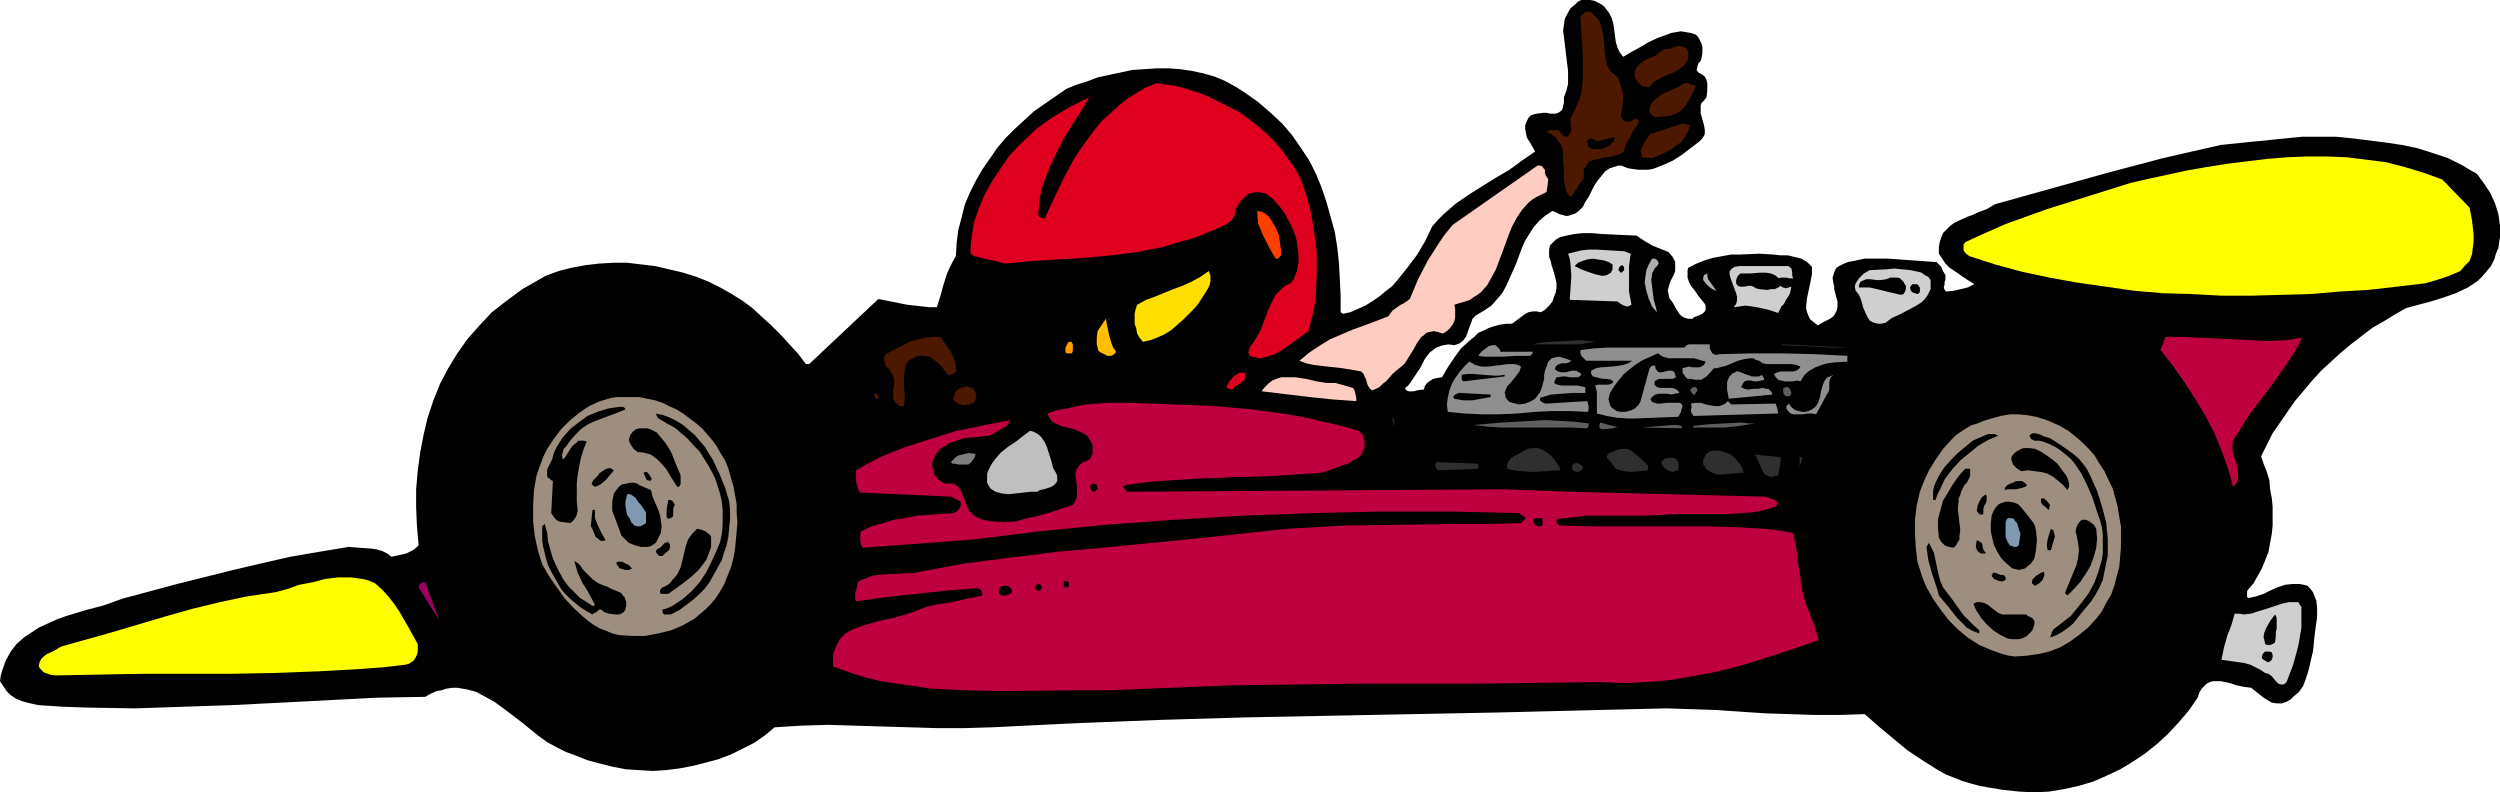 <?xml version="1.0" encoding="UTF-8" standalone="no"?>
<svg
   version="1.0"
   width="129.724mm"
   height="41.117mm"
   id="svg99"
   sodipodi:docname="Race Car Driver.wmf"
   xmlns:inkscape="http://www.inkscape.org/namespaces/inkscape"
   xmlns:sodipodi="http://sodipodi.sourceforge.net/DTD/sodipodi-0.dtd"
   xmlns="http://www.w3.org/2000/svg"
   xmlns:svg="http://www.w3.org/2000/svg">
  <sodipodi:namedview
     id="namedview99"
     pagecolor="#ffffff"
     bordercolor="#000000"
     borderopacity="0.25"
     inkscape:showpageshadow="2"
     inkscape:pageopacity="0.0"
     inkscape:pagecheckerboard="0"
     inkscape:deskcolor="#d1d1d1"
     inkscape:document-units="mm" />
  <defs
     id="defs1">
    <pattern
       id="WMFhbasepattern"
       patternUnits="userSpaceOnUse"
       width="6"
       height="6"
       x="0"
       y="0" />
  </defs>
  <path
     style="fill:#000000;fill-opacity:1;fill-rule:evenodd;stroke:none"
     d="m 485.769,34.085 -1.454,-0.808 -1.293,-0.808 -2.909,-1.454 -2.909,-0.969 -3.07,-0.969 -3.07,-0.646 -3.232,-0.485 -6.464,-0.808 -3.232,-0.323 h -3.394 -3.232 l -3.232,0.323 -6.464,0.646 -6.302,0.646 -11.312,2.585 -10.989,2.908 -10.989,3.069 -10.989,3.069 -1.616,0.969 -1.778,0.646 -0.97,0.485 -0.97,0.323 -1.778,0.808 -0.97,0.485 -0.808,0.646 -0.646,0.646 -0.646,0.646 -0.323,0.808 -0.323,0.969 -0.162,0.969 v 1.292 l 0.646,0.969 0.646,0.969 0.808,0.808 0.97,0.646 2.101,1.454 1.778,1.131 -1.293,0.646 -1.293,0.323 -1.454,0.323 -1.454,0.162 -0.323,-0.323 -0.162,-0.485 0.162,-0.646 v -0.485 l 0.162,-0.323 v -0.485 -0.485 l -0.485,-0.808 -0.162,-0.323 -0.162,-0.485 -0.646,-0.646 -0.323,-0.323 h -0.485 l -2.262,-0.162 -2.262,-0.162 -4.525,-0.323 h -2.262 -2.262 l -2.262,0.485 -0.97,0.162 -1.131,0.485 -0.646,0.323 -0.485,0.323 -0.323,0.485 -0.162,0.485 -0.162,0.485 -0.162,0.485 0.162,1.131 0.162,0.646 v 0.485 l 0.323,1.292 0.323,1.131 v 1.131 l -0.162,0.646 -0.323,0.646 -0.323,0.485 -0.646,0.485 -1.293,0.646 -1.131,0.646 -0.808,-0.646 -0.646,-0.485 -0.323,-0.646 -0.323,-0.808 -0.162,-0.646 v -0.646 l 0.162,-1.454 0.646,-3.069 0.323,-1.615 V 52.339 l -0.485,-0.485 -0.485,-0.485 -1.131,-0.646 -1.293,-0.323 -1.293,-0.323 h -1.454 l -1.454,-0.162 -2.747,-0.162 -3.717,0.162 h -1.778 l -1.778,0.323 -1.778,0.323 -1.616,0.485 -1.616,0.646 -1.616,0.808 -0.162,0.485 v 0.485 0.969 l 0.323,0.969 0.485,0.808 0.646,0.808 0.646,0.969 1.293,1.615 0.162,0.323 v 0.323 0.485 l -0.162,0.323 -0.485,0.485 -1.131,0.485 -0.485,0.162 -0.323,0.323 h -0.808 l -0.646,-0.162 -0.646,-0.323 -0.485,-0.485 -0.808,-1.292 -0.323,-0.646 -0.323,-0.485 -0.485,-0.646 -0.162,-0.808 -0.162,-0.646 0.162,-0.646 0.162,-0.646 0.323,-0.808 0.646,-1.292 0.162,-0.485 v -0.646 -0.485 -0.646 l -0.485,-0.969 -0.808,-0.969 -3.232,-1.292 -1.616,-0.969 -1.454,-0.969 -3.555,-0.162 -3.394,-0.162 -1.778,-0.162 h -1.778 l -1.616,0.162 -1.616,0.323 -1.293,0.323 -0.808,0.485 -0.646,0.646 -0.485,0.485 -0.162,0.808 v 0.646 0.808 l 0.323,0.808 0.162,0.808 0.162,0.485 0.162,0.485 0.485,1.777 0.162,0.808 v 0.808 l -0.162,0.969 -0.323,0.808 -0.323,0.969 -0.646,0.808 -0.808,0.808 -0.808,0.485 -0.808,-0.162 h -0.808 l -0.808,0.162 -0.646,0.323 -1.293,0.969 -1.293,0.969 h -1.131 l -1.131,0.162 -1.293,0.323 -0.97,0.323 -0.97,0.485 -1.131,0.485 -0.808,0.808 -0.808,0.646 -1.778,1.615 -1.293,1.777 -1.293,1.938 -1.131,1.938 -1.131,0.162 -0.646,0.162 -0.485,0.323 -0.485,0.323 -0.323,0.323 -0.323,0.485 -0.162,0.646 h -0.485 l -0.97,0.162 -0.485,0.162 h -0.485 -0.485 l -0.485,-0.162 -0.323,-0.485 0.646,-0.485 0.485,-0.646 0.97,-1.454 0.97,-1.454 0.808,-1.615 0.97,-1.292 0.646,-0.485 0.646,-0.485 0.808,-0.323 0.646,-0.162 0.97,-0.162 1.131,0.162 0.485,-0.162 0.485,-0.162 0.808,-0.646 0.485,-0.646 0.323,-0.808 0.323,-0.969 0.323,-0.808 0.323,-0.969 0.646,-0.646 1.616,-0.969 1.454,-0.969 1.131,-1.292 0.97,-1.131 0.808,-1.454 0.646,-1.454 1.293,-2.908 1.131,-3.069 0.646,-1.454 0.808,-1.292 0.808,-1.292 1.131,-1.292 1.131,-0.969 1.454,-0.969 0.808,0.323 0.646,0.323 0.646,0.162 0.485,0.162 h 0.485 l 0.485,-0.162 0.97,-0.323 0.646,-0.485 0.808,-0.808 0.485,-0.969 0.646,-0.969 1.131,-2.262 0.646,-0.969 0.808,-0.969 0.646,-0.808 0.97,-0.646 1.131,-0.323 0.485,-0.162 h 0.646 l 1.131,0.485 0.97,0.162 1.131,0.162 h 0.97 0.97 l 0.97,-0.162 2.101,-0.808 1.778,-0.808 1.778,-1.131 3.394,-2.585 0.485,-0.485 0.485,-0.646 0.162,-0.485 V 25.524 l -0.162,-0.969 -0.646,-2.262 v -0.969 -0.646 l 0.162,-0.485 0.485,-0.485 0.485,-0.646 0.162,-1.292 v -0.808 -0.646 l -0.162,-0.646 -0.323,-0.646 -0.646,-0.485 -0.646,-0.323 -0.323,-0.485 0.162,-0.646 0.162,-0.646 0.485,-0.485 0.162,-0.646 0.162,-0.808 V 9.854 9.208 l -0.162,-0.646 -0.323,-0.646 -0.323,-0.646 -0.485,-0.485 -0.97,-0.323 -0.97,-0.162 -0.97,-0.162 -0.97,0.162 -0.97,0.162 -0.808,0.323 -1.778,0.646 -1.778,0.808 -1.616,0.969 -1.778,0.969 -1.616,0.969 -0.646,-0.808 -0.485,-0.969 -0.323,-1.131 -0.162,-1.131 -0.162,-1.292 -0.162,-1.131 -0.323,-1.131 -0.485,-0.969 -0.485,-0.646 -0.485,-0.646 -0.646,-0.485 -0.646,-0.323 -0.646,-0.323 L 311.888,0 h -1.778 l -0.646,0.323 -0.485,0.485 -0.97,0.808 -0.646,1.131 -0.485,0.969 -0.162,1.131 -0.162,1.131 0.162,1.292 0.162,1.292 0.323,2.746 0.323,2.585 v 1.292 1.292 l -0.323,1.292 -0.485,1.292 v 0.969 l -0.162,0.808 -0.162,0.646 -0.323,0.323 -0.485,0.323 -0.485,0.162 h -1.131 l -0.646,-0.162 h -0.646 l -1.293,0.162 -0.646,0.162 -0.485,0.162 -0.485,0.485 -0.323,0.646 -0.323,0.808 v 0.808 l 0.162,0.808 0.162,0.808 0.808,1.292 0.808,1.454 -2.586,1.777 -2.424,1.777 -2.747,1.615 -2.586,1.615 -2.586,1.615 -2.586,1.777 -2.424,2.1 -1.131,1.131 -1.131,1.292 -1.293,2.746 -1.616,2.746 -1.939,2.585 -1.939,2.423 -1.131,1.292 -1.293,0.969 -1.131,0.969 -1.454,0.969 -1.293,0.808 -1.454,0.646 -1.454,0.646 -1.454,0.323 -0.485,-0.323 v -3.231 l -0.162,-3.231 -0.162,-3.069 -0.323,-3.069 -0.485,-3.069 -0.808,-2.908 -0.808,-2.908 -0.97,-2.908 -1.131,-2.746 -1.293,-2.585 -1.616,-2.423 -1.778,-2.585 -1.939,-2.262 -2.262,-2.1 -2.424,-2.1 -2.747,-1.938 -1.778,-1.131 -2.101,-1.131 -1.939,-0.808 -2.262,-0.646 -2.262,-0.485 -2.262,-0.323 -2.262,-0.162 h -2.262 l -2.424,0.162 -2.424,0.162 -2.262,0.485 -2.262,0.485 -2.262,0.485 -2.101,0.808 -2.101,0.646 -1.939,0.808 -2.101,1.454 -2.101,1.454 -2.101,1.454 -1.939,1.777 -1.939,1.777 -1.778,1.777 -1.616,1.938 -1.454,2.1 -1.454,2.1 -1.293,2.262 -1.131,2.262 -0.97,2.262 -0.646,2.585 -0.646,2.423 -0.323,2.585 -0.162,2.585 -0.646,1.131 -0.646,1.292 -0.485,1.131 -0.808,2.585 -0.323,1.292 -0.808,2.585 h -1.454 l -1.454,-0.162 -2.909,-0.323 -5.656,-1.131 -13.574,12.762 h -0.646 l -1.454,-1.938 -1.778,-1.938 -1.616,-1.777 -1.939,-1.938 -1.778,-1.615 -1.939,-1.777 -1.939,-1.454 -2.101,-1.292 -2.262,-1.292 -2.262,-1.131 -2.424,-0.969 -2.586,-0.808 -2.747,-0.646 -2.747,-0.646 -2.747,-0.323 -2.747,-0.323 h -2.747 l -2.747,0.162 -2.747,0.323 -2.586,0.485 -2.586,0.646 -2.586,0.969 -2.262,1.292 -2.262,1.292 -3.07,2.262 -2.909,2.262 -2.424,2.585 -2.424,2.746 -1.939,2.746 -1.778,2.908 -1.616,3.069 -1.293,3.231 -1.131,3.392 -0.808,3.392 -0.646,3.392 -0.485,3.554 -0.323,3.715 v 3.554 l 0.162,3.715 0.323,3.715 -0.485,0.485 -0.646,0.485 -1.293,0.646 -1.454,0.323 -1.454,0.323 -0.808,-0.646 -0.97,-0.485 -1.131,-0.323 -1.131,-0.162 -2.262,-0.162 -2.101,-0.162 -5.818,0.969 -5.656,0.969 -5.656,1.292 -5.494,1.292 -10.989,2.746 -10.827,2.908 -1.778,0.646 -1.778,0.646 -3.717,0.969 -3.717,1.131 -1.778,0.646 -1.778,0.808 -1.778,0.808 -1.454,0.969 -1.454,0.969 -1.454,1.292 -1.131,1.454 -0.97,1.777 -0.646,1.777 -0.323,1.131 L 0,133.595 l 0.646,0.969 0.646,0.969 0.808,0.808 0.97,0.646 1.131,0.485 1.131,0.323 2.101,0.485 4.848,0.323 4.686,0.162 9.534,0.162 9.534,-0.323 9.534,-0.323 9.696,-0.485 9.373,-0.485 9.373,-0.485 9.373,-0.162 1.131,-0.646 1.131,-0.485 0.97,-0.162 0.97,-0.323 1.131,-0.162 h 0.97 l 0.97,0.162 0.97,0.162 1.778,0.485 1.778,0.969 1.778,0.969 1.778,1.292 3.394,2.585 3.394,2.746 1.778,1.292 1.778,0.969 1.939,0.969 1.778,0.646 2.424,0.969 2.424,0.646 2.586,0.646 2.586,0.485 2.586,0.162 2.586,0.162 2.586,-0.162 2.586,-0.323 2.586,-0.485 2.586,-0.646 2.424,-0.646 2.586,-0.969 2.262,-1.131 2.262,-1.131 2.101,-1.454 1.939,-1.615 5.171,-0.323 5.333,-0.162 5.171,0.162 10.827,0.323 5.333,0.162 h 5.333 l 5.494,-0.162 16.483,-0.808 16.483,-0.646 16.483,-0.485 16.483,-0.323 33.29,-0.646 32.966,-0.808 5.01,0.162 4.848,0.162 4.686,0.323 2.424,0.162 2.424,0.162 4.848,0.162 4.848,0.162 h 4.848 l 5.01,-0.162 2.747,2.423 2.909,2.423 2.747,2.262 2.909,1.938 3.07,1.938 1.454,0.808 1.616,0.646 1.616,0.646 1.616,0.485 1.778,0.485 1.778,0.323 2.909,0.485 3.07,0.323 3.07,0.162 2.909,-0.162 2.909,-0.485 2.909,-0.646 2.747,-0.808 2.586,-1.131 2.747,-1.292 2.424,-1.454 2.424,-1.615 2.424,-1.938 2.101,-1.938 2.101,-2.262 1.939,-2.262 1.778,-2.585 0.323,-0.969 0.485,-0.808 0.485,-0.485 0.485,-0.485 0.646,-0.323 0.646,-0.162 h 1.454 l 1.616,0.323 1.454,0.485 1.616,0.323 1.293,0.162 0.808,0.646 0.808,0.646 0.808,0.646 0.808,0.485 0.808,0.485 0.97,0.162 h 0.97 l 0.97,-0.323 0.808,-0.485 0.485,-0.485 1.131,-0.969 0.808,-1.131 0.485,-1.292 0.485,-1.454 0.323,-1.292 0.323,-1.454 0.323,-1.292 0.162,-1.615 0.162,-1.615 0.485,-3.554 v -1.777 l -0.162,-1.454 -0.323,-0.808 -0.323,-0.808 -0.485,-0.646 -0.646,-0.646 -0.646,-0.162 -0.808,-0.162 h -1.454 l -1.454,0.162 -1.454,0.485 -1.454,0.646 -1.293,0.646 -1.454,0.485 -1.454,0.323 -0.323,-0.162 v -0.162 -0.485 -0.485 l 0.162,-0.323 1.131,-1.292 0.808,-1.454 0.808,-1.454 0.646,-1.615 0.646,-1.615 0.323,-1.777 0.323,-1.777 0.162,-1.615 v -1.938 -1.777 l -0.162,-1.615 -0.323,-1.777 -0.162,-1.777 -0.485,-1.615 -0.646,-1.615 -0.485,-1.454 1.131,-2.262 1.131,-2.262 1.454,-2.1 1.454,-2.1 1.454,-2.1 1.778,-2.1 1.616,-1.938 1.778,-1.938 1.939,-1.777 1.939,-1.777 1.939,-1.615 2.101,-1.615 2.101,-1.615 2.262,-1.292 2.101,-1.292 2.262,-1.292 2.424,-0.646 2.424,-0.646 2.586,-0.808 2.262,-0.808 2.424,-1.131 0.97,-0.646 0.97,-0.646 0.97,-0.969 0.808,-0.969 0.808,-0.969 0.646,-1.292 0.323,-1.131 0.485,-1.131 0.162,-1.131 0.162,-1.131 V 45.393 44.262 l -0.323,-2.262 -0.646,-2.1 -0.97,-2.1 -1.293,-1.938 z"
     id="path1" />
  <path
     style="fill:#000000;fill-opacity:1;fill-rule:evenodd;stroke:none"
     d="m 170.649,68.978 v 0.969 0.808 l -0.162,1.454 -0.485,1.454 -0.646,1.454 -0.646,1.292 -0.485,1.454 -0.323,1.454 -0.162,0.808 0.162,0.969 0.323,0.808 0.485,0.969 0.808,0.808 0.808,0.646 -0.323,0.323 -0.485,0.162 h -1.293 -1.293 -1.293 l -4.848,-9.208 2.586,-3.554 2.747,-3.715 3.232,-3.392 3.394,-3.392 1.616,0.162 1.616,0.485 1.616,0.323 1.616,0.323 -0.97,0.808 -1.131,0.646 -1.293,0.485 -2.424,1.292 -0.97,0.808 -0.97,0.969 -0.485,0.485 z"
     id="path2" />
  <path
     style="fill:#000000;fill-opacity:1;fill-rule:evenodd;stroke:none"
     d="m 416.604,61.87 h -1.778 v -0.646 l 1.778,0.162 z"
     id="path3" />
  <path
     style="fill:#4c1900;fill-opacity:1;fill-rule:evenodd;stroke:none"
     d="m 317.382,15.346 0.646,1.938 0.323,1.777 -0.162,1.938 -0.323,1.777 0.323,0.485 0.162,0.323 0.323,0.162 0.485,0.162 0.808,-0.162 0.646,-0.485 h 0.323 l 0.162,0.162 0.323,0.323 -0.323,0.808 -0.485,0.646 -0.808,1.454 -0.808,1.454 -0.323,0.808 -0.162,0.808 -0.485,0.323 -0.646,0.323 -1.293,0.323 -1.293,0.162 -1.454,0.323 -1.293,0.323 -0.485,0.323 -0.323,0.485 -0.323,0.485 -0.323,0.485 v 0.808 0.969 l -0.646,0.808 -0.646,0.969 -0.646,0.969 -0.323,0.485 -0.485,0.323 -0.485,-0.808 -0.323,-0.808 -0.162,-0.808 -0.162,-0.808 v -1.777 l -0.162,-1.777 v -1.777 l -0.162,-0.969 -0.323,-0.808 -0.485,-0.646 -0.485,-0.646 -0.808,-0.646 -0.97,-0.485 0.323,-0.162 0.162,-0.162 h 0.646 0.646 0.646 l 0.162,0.323 0.323,0.323 0.323,0.323 0.323,0.323 h 0.323 l 0.323,-0.162 0.323,-0.323 0.162,-0.485 0.162,-0.646 -0.162,-0.646 V 23.262 l 0.323,-0.646 0.485,-0.969 0.485,-1.131 0.485,-1.131 0.323,-1.131 0.323,-2.423 v -2.585 -2.585 l -0.162,-2.585 -0.162,-2.423 -0.162,-2.423 0.485,-0.485 0.646,-0.485 h 0.323 0.162 0.323 l 0.323,0.323 0.646,0.646 0.646,0.646 0.323,0.646 0.323,0.969 0.323,1.615 0.162,1.938 0.162,1.777 0.162,0.969 0.162,0.808 0.323,0.808 0.485,0.646 0.808,0.646 z"
     id="path4" />
  <path
     style="fill:#4c1900;fill-opacity:1;fill-rule:evenodd;stroke:none"
     d="m 331.118,10.177 v 0.808 l -0.162,0.808 -0.323,0.485 -0.323,0.485 -0.97,0.808 -1.131,0.646 -1.293,0.485 -1.293,0.646 -1.131,0.646 -0.97,0.969 -0.485,0.162 -0.485,-0.162 h -0.485 l -0.323,-0.323 -0.646,-0.646 -0.485,-0.808 v -0.646 -0.485 l 0.162,-0.485 0.323,-0.485 0.646,-0.646 0.808,-0.646 1.939,-0.808 0.97,-0.646 0.808,-0.646 1.293,-0.162 1.454,-0.485 h 0.485 l 0.646,0.162 0.646,0.323 0.162,0.323 z"
     id="path5" />
  <path
     style="fill:#df001f;fill-opacity:1;fill-rule:evenodd;stroke:none"
     d="m 254.843,34.57 0.646,1.615 0.646,1.777 0.97,3.715 0.646,3.877 0.485,3.877 V 53.47 l -0.162,3.877 -0.162,1.938 -0.323,1.938 -0.485,1.777 -0.485,1.938 -5.171,3.715 -1.454,0.808 -1.454,0.485 -0.646,0.162 -0.808,0.162 -0.808,-0.162 -0.808,-0.162 -0.323,-0.162 -0.162,-0.162 -0.162,-0.485 0.162,-0.646 0.162,-0.485 0.646,-0.808 0.485,-0.808 0.97,-1.615 0.646,-1.777 0.646,-1.777 0.808,-1.777 0.808,-1.615 0.646,-0.646 0.646,-0.646 0.808,-0.646 0.808,-0.323 0.646,-0.808 0.323,-0.808 0.323,-0.808 0.162,-0.969 0.162,-0.808 v -0.969 l -0.162,-1.777 -0.323,-1.938 -0.646,-1.777 -0.808,-1.615 -0.808,-1.454 -0.808,-1.131 -1.131,-1.292 -0.485,-0.485 -0.646,-0.485 -0.646,-0.485 -0.808,-0.162 -0.808,-0.162 -0.808,0.162 -0.808,0.162 -0.646,0.485 -0.485,0.485 -0.646,0.646 -0.808,1.292 -0.162,0.969 -0.323,0.808 -0.485,0.646 -0.646,0.485 -1.454,0.808 -1.616,0.646 -2.262,0.969 -2.424,0.808 -2.424,0.646 -2.586,0.808 -5.01,0.969 -5.01,0.646 -5.171,0.485 -5.333,0.323 -5.171,0.323 -5.333,0.485 -1.616,-0.485 -1.778,-0.323 -1.778,-0.485 -0.808,-0.162 -0.646,-0.485 v -1.615 l 0.162,-1.454 0.485,-3.069 0.97,-2.746 1.131,-2.746 1.454,-2.585 1.616,-2.423 1.778,-2.585 2.101,-2.262 1.616,-1.454 1.454,-1.454 1.778,-1.292 1.616,-1.131 3.555,-2.1 3.555,-1.777 -1.616,2.746 -1.778,2.746 -1.616,2.585 -1.454,2.908 -1.293,2.746 -1.131,2.908 -0.485,1.454 -0.323,1.615 -0.162,1.615 -0.162,1.615 0.162,0.485 0.323,0.162 0.323,0.162 h 0.485 l 1.778,-3.877 1.939,-4.039 2.101,-3.877 1.293,-1.938 1.293,-1.777 1.293,-1.777 1.454,-1.777 1.616,-1.454 1.616,-1.454 1.778,-1.454 1.778,-1.131 1.939,-1.131 2.101,-0.808 2.101,0.323 2.101,0.323 2.101,0.646 2.101,0.646 1.939,0.808 1.939,0.969 1.939,0.969 1.939,0.969 1.778,1.292 1.616,1.292 1.778,1.454 1.454,1.454 1.454,1.615 1.293,1.777 1.293,1.777 z"
     id="path6" />
  <path
     style="fill:#4c1900;fill-opacity:1;fill-rule:evenodd;stroke:none"
     d="m 332.572,16.962 -0.808,1.777 -0.97,1.615 -0.646,0.808 -0.646,0.646 -0.808,0.485 -0.97,0.323 -0.485,0.162 h -0.646 l -1.293,0.162 h -0.646 l -0.485,-0.162 -0.323,-0.323 -0.323,-0.485 v -0.646 l 0.162,-0.646 0.323,-0.485 0.323,-0.485 0.808,-0.646 0.97,-0.646 2.101,-0.969 1.131,-0.485 0.97,-0.646 h 0.646 l 0.485,0.162 0.646,0.162 z"
     id="path7" />
  <path
     style="fill:#4c1900;fill-opacity:1;fill-rule:evenodd;stroke:none"
     d="m 331.441,24.554 -0.162,0.485 -0.162,0.646 -0.646,1.131 -0.646,0.969 -1.131,0.808 -1.131,0.808 -1.293,0.646 -1.131,0.485 -1.131,0.485 -1.939,-0.162 -0.162,-0.646 -0.162,-0.646 0.162,-0.485 0.323,-0.646 1.293,-2.1 6.464,-2.1 z"
     id="path8" />
  <path
     style="fill:#000000;fill-opacity:1;fill-rule:evenodd;stroke:none"
     d="m 316.736,26.816 -0.162,0.485 -0.162,0.485 -0.323,0.323 -0.323,0.323 -0.808,0.485 -0.808,0.323 h -1.778 l -0.323,-0.162 -0.323,-0.162 -0.323,-0.162 v -0.485 l -0.162,-0.485 0.162,-0.323 0.162,-0.162 0.485,-0.162 0.485,0.162 0.646,0.323 h 0.485 l 0.646,-0.162 z"
     id="path9" />
  <path
     style="fill:#ffff00;fill-opacity:1;fill-rule:evenodd;stroke:none"
     d="m 484.315,40.708 0.485,2.423 0.323,2.908 v 1.292 l -0.162,1.292 -0.162,1.292 -0.485,1.292 -0.97,0.969 -0.808,0.969 -1.131,0.485 -1.131,0.485 -2.424,0.808 -2.262,0.646 -5.494,0.646 -5.656,0.646 -5.656,0.323 -5.656,0.485 -5.818,0.162 -5.818,0.162 h -5.818 l -5.818,-0.323 -5.656,-0.162 -5.656,-0.485 -5.656,-0.808 -5.656,-0.808 -5.333,-0.969 -5.333,-1.131 -5.333,-1.454 -5.01,-1.615 -0.646,-0.485 -0.485,-0.646 v -0.485 -0.323 -0.323 l 0.323,-0.485 3.878,-1.777 4.04,-1.777 4.04,-1.454 4.04,-1.454 8.242,-2.585 8.242,-2.585 3.555,-0.808 3.717,-0.808 3.717,-0.808 3.717,-0.646 4.04,-0.646 3.878,-0.485 4.04,-0.485 3.878,-0.323 3.878,-0.162 h 4.04 l 3.878,0.162 3.878,0.485 3.878,0.485 3.717,0.969 3.717,1.131 3.555,1.292 z"
     id="path10" />
  <path
     style="fill:#ffccc1;fill-opacity:1;fill-rule:evenodd;stroke:none"
     d="m 303.646,35.216 -0.323,2.423 -0.97,0.485 -0.97,0.485 -0.808,0.485 -0.808,0.646 -1.293,1.454 -0.97,1.454 -0.97,1.777 -0.646,1.615 -1.293,3.554 -1.293,3.392 -0.808,1.454 -0.808,1.454 -1.131,1.292 -0.808,0.646 -0.808,0.485 -0.646,0.485 -0.97,0.323 -1.131,0.323 -0.97,0.323 0.162,0.808 v 0.808 0.808 l -0.162,0.808 -0.323,0.646 -0.485,0.646 -0.646,0.646 -0.808,0.485 -0.97,-0.323 -0.808,-0.162 -0.808,0.162 -0.646,0.162 -0.485,0.485 -0.485,0.323 -0.808,1.131 -0.808,1.454 -0.808,1.292 -0.808,1.292 -0.485,0.485 -0.646,0.485 -1.293,1.131 -1.293,1.454 -0.646,0.485 -0.646,0.646 -0.646,0.323 -0.808,0.323 -0.485,-0.485 -0.323,-0.485 -0.162,-0.485 -0.162,-0.646 -0.323,-0.646 -0.162,-0.485 -0.485,-0.485 -0.808,-0.162 -2.909,-0.485 -2.909,-0.323 -2.747,-0.323 -1.454,-0.323 -1.293,-0.485 1.939,-1.615 1.939,-1.292 2.101,-1.292 2.262,-0.969 2.262,-0.969 2.262,-0.808 4.686,-1.777 0.323,-0.485 0.485,-0.646 1.131,-0.808 0.485,-0.323 0.646,-0.323 1.131,-0.808 1.616,-3.877 1.939,-3.715 1.131,-1.777 1.131,-1.777 1.131,-1.615 1.454,-1.777 16.645,-11.631 h 0.485 l 0.485,0.162 0.162,0.323 0.323,0.323 v 0.646 l 0.162,0.485 z"
     id="path11" />
  <path
     style="fill:#ff3f00;fill-opacity:1;fill-rule:evenodd;stroke:none"
     d="m 250.965,50.401 -0.162,0.162 -0.162,0.162 h -0.485 l -1.293,-2.262 -1.131,-2.262 -0.485,-1.131 -0.485,-1.131 -0.162,-1.292 v -1.292 l 0.808,0.162 0.646,0.323 0.646,0.485 0.485,0.646 0.97,1.615 0.646,1.454 0.162,1.131 0.162,1.131 0.162,1.131 v 0.485 z"
     id="path12" />
  <path
     style="fill:#cfcfcf;fill-opacity:1;fill-rule:evenodd;stroke:none"
     d="m 319.806,49.755 -0.323,2.423 v 2.585 2.423 l 0.485,2.585 -0.323,0.162 -0.323,0.162 h -0.323 l -0.485,-0.162 -0.646,-0.323 -0.646,-0.485 -9.373,-0.323 0.162,-2.262 0.162,-2.423 -0.162,-2.262 -0.162,-1.131 -0.323,-0.969 1.293,-0.323 1.293,-0.323 1.454,-0.162 h 1.454 l 2.747,0.162 2.747,0.162 z"
     id="path13" />
  <path
     style="fill:#afafaf;fill-opacity:1;fill-rule:evenodd;stroke:none"
     d="m 325.3,51.693 -0.323,0.485 -0.485,0.485 -0.485,0.969 -0.162,1.292 0.162,1.292 0.323,2.585 0.323,1.131 0.323,1.292 -0.485,-0.485 -0.485,-0.646 -0.646,-1.454 -0.485,-1.615 -0.323,-1.615 0.162,-1.292 0.162,-1.131 0.485,-1.131 0.646,-1.131 h 0.485 l 0.323,0.162 0.323,0.323 z"
     id="path14" />
  <path
     style="fill:#000000;fill-opacity:1;fill-rule:evenodd;stroke:none"
     d="m 316.251,51.855 v 0.485 0.485 l -0.162,0.323 -0.162,0.323 -0.808,0.485 -0.808,0.162 -1.454,-0.323 -1.454,-0.485 -1.293,-0.485 -1.293,-0.646 0.646,-0.646 0.808,-0.323 0.97,-0.323 1.131,-0.162 0.97,0.162 1.131,0.162 0.97,0.323 z"
     id="path15" />
  <path
     style="fill:#000000;fill-opacity:1;fill-rule:evenodd;stroke:none"
     d="m 318.513,52.339 v 0.646 l -0.162,0.162 -0.323,0.323 h -0.162 l -0.162,-0.162 -0.323,-0.323 0.162,-0.485 0.162,-0.323 0.485,-0.162 0.162,0.162 z"
     id="path16" />
  <path
     style="fill:#cfcfcf;fill-opacity:1;fill-rule:evenodd;stroke:none"
     d="m 350.833,52.339 0.323,0.162 0.162,0.162 0.162,0.646 v 0.646 l 0.162,0.646 h -0.646 l -0.646,-0.162 h -0.646 -0.485 l -0.323,0.162 -0.808,-0.646 -0.808,-0.323 -0.97,-0.162 h -0.97 l -2.101,0.162 h -1.939 l -0.485,0.485 -0.162,0.323 -0.162,0.485 v 0.646 l 0.323,0.485 0.485,0.162 h 0.323 0.485 l 0.808,-0.162 h 0.485 l 0.485,0.162 0.485,0.323 0.646,0.162 1.616,0.162 0.646,-0.162 h 0.808 l 0.646,-0.323 0.485,-0.323 0.162,0.162 0.323,0.162 0.485,0.162 0.646,-0.162 0.485,-0.162 -0.162,0.808 -0.162,0.646 -0.808,1.292 -0.323,0.646 -0.485,0.485 -0.323,0.646 -0.323,0.646 -1.939,-0.646 -2.262,-0.485 -0.97,-0.162 -1.293,-0.162 -0.97,0.162 -1.293,0.162 0.485,-0.646 0.162,-0.646 V 58.155 l -0.162,-0.646 -0.485,-1.292 -0.485,-1.292 -0.162,-0.485 -0.162,-0.646 v -0.485 l 0.162,-0.323 0.323,-0.323 0.485,-0.323 0.97,-0.162 h 0.485 0.646 8.565 z"
     id="path17" />
  <path
     style="fill:#cfcfcf;fill-opacity:1;fill-rule:evenodd;stroke:none"
     d="m 378.628,54.924 v 0.808 0.969 l -0.323,0.646 -0.323,0.646 -0.485,0.646 -0.646,0.646 -1.293,0.808 -3.07,1.615 -1.454,0.646 -1.293,0.969 -0.808,0.162 h -0.646 l -0.646,-0.162 -0.485,-0.162 -0.485,-0.323 -0.323,-0.485 -0.485,-0.969 -0.485,-1.131 -0.323,-1.292 -0.485,-1.131 -0.323,-0.485 -0.323,-0.323 -0.162,-0.808 0.162,-0.646 0.323,-0.485 0.323,-0.485 0.97,-0.969 1.131,-0.646 3.232,-0.162 1.616,-0.162 1.616,0.162 1.616,0.162 1.454,0.323 0.646,0.162 0.646,0.485 0.646,0.323 z"
     id="path18" />
  <path
     style="fill:#ffdf00;fill-opacity:1;fill-rule:evenodd;stroke:none"
     d="m 234.32,60.416 -2.262,2.262 -1.293,1.131 -1.131,0.969 -1.293,0.808 -1.454,0.646 -1.293,0.485 -1.454,0.323 -0.646,-0.808 -0.485,-0.808 -0.162,-0.969 -0.323,-0.969 v -0.969 -0.969 l 0.162,-0.808 0.323,-0.969 1.778,-0.969 1.778,-0.646 3.555,-1.454 1.778,-0.646 1.778,-0.808 1.778,-0.969 1.616,-1.131 0.162,0.485 0.162,0.485 v 0.969 l -0.162,0.808 -0.485,0.969 -1.131,1.777 -0.646,0.969 z"
     id="path19" />
  <path
     style="fill:#afafaf;fill-opacity:1;fill-rule:evenodd;stroke:none"
     d="m 336.612,57.024 -0.808,-0.323 -0.646,-0.485 -0.646,-0.646 -0.485,-0.646 v -0.485 l 0.162,-0.485 0.323,-0.162 0.323,-0.162 v 0.485 l 0.162,0.646 0.485,0.646 z"
     id="path20" />
  <path
     style="fill:#000000;fill-opacity:1;fill-rule:evenodd;stroke:none"
     d="m 373.78,56.055 v 0.646 l -0.162,0.485 -0.323,0.485 -0.485,0.162 -2.101,-0.485 -1.939,-0.485 -2.101,-0.485 h -0.97 -1.131 v -0.485 l 0.162,-0.323 0.162,-0.323 0.323,-0.162 0.808,-0.323 h 0.808 l 1.131,0.162 h 0.97 l 0.97,-0.162 0.485,-0.162 0.323,-0.162 h 0.97 0.485 l 0.485,0.162 0.323,0.323 0.323,0.323 0.162,0.323 z"
     id="path21" />
  <path
     style="fill:#000000;fill-opacity:1;fill-rule:evenodd;stroke:none"
     d="m 376.528,56.378 v 0.485 0.323 l -0.162,0.323 -0.323,0.162 -0.485,-0.162 -0.485,-0.162 -0.323,-0.323 -0.162,-0.646 0.162,-0.323 0.323,-0.323 h 0.162 0.323 0.323 l 0.323,0.162 0.162,0.323 z"
     id="path22" />
  <path
     style="fill:#ffbf00;fill-opacity:1;fill-rule:evenodd;stroke:none"
     d="m 218.806,68.817 v 0.323 l -0.323,0.323 -0.162,0.162 -0.485,0.162 h -0.646 l -0.646,-0.323 -0.646,-0.323 -0.485,-0.323 -0.162,-0.646 -0.162,-0.646 v -1.292 l 0.162,-1.292 1.616,-2.423 0.323,1.615 0.162,0.808 0.162,0.808 0.485,1.615 0.323,0.808 z"
     id="path23" />
  <path
     style="fill:#4c1900;fill-opacity:1;fill-rule:evenodd;stroke:none"
     d="m 186.486,68.978 0.808,1.938 0.162,0.969 0.162,0.969 -0.323,0.162 -0.485,0.323 -0.485,0.162 h -0.485 l -0.646,-0.969 -0.808,-0.969 -0.97,-0.808 -1.131,-0.808 -0.97,-0.162 h -1.293 l -0.97,0.485 -0.97,0.485 -0.485,0.969 -0.162,1.131 -0.162,1.131 v 1.292 l 0.162,2.262 v 0.969 l -0.162,1.131 h -0.646 l -0.485,-0.162 -0.323,-0.323 -0.323,-0.323 -0.162,-0.323 -0.162,-0.323 v -0.808 -1.131 l 0.162,-0.485 v -1.454 l -0.323,-0.808 -0.485,-0.808 -0.808,-0.969 -0.162,-0.485 -0.162,-0.485 v -0.646 l 0.323,-0.646 2.424,-1.292 1.293,-0.646 1.293,-0.646 1.293,-0.323 1.454,-0.323 1.454,-0.162 h 1.454 z"
     id="path24" />
  <path
     style="fill:#bf003f;fill-opacity:1;fill-rule:evenodd;stroke:none"
     d="m 451.51,66.232 -1.454,2.746 -1.616,2.423 -3.555,5.008 -3.717,4.846 -1.616,2.585 -1.616,2.585 -0.162,1.131 0.162,1.292 0.323,1.131 0.485,1.292 0.162,1.131 v 1.131 0.485 l -0.162,0.485 -0.323,0.485 -0.485,0.485 -0.97,-3.554 -1.293,-3.554 -1.454,-3.554 -1.778,-3.392 -1.939,-3.231 -2.101,-3.231 -2.262,-3.231 -2.424,-3.069 0.97,-2.585 h 3.394 l 3.394,0.162 3.394,0.162 6.787,0.323 3.394,0.162 3.232,-0.162 z"
     id="path25" />
  <path
     style="fill:#2f2f2f;fill-opacity:1;fill-rule:evenodd;stroke:none"
     d="m 312.857,67.04 -1.293,0.162 -1.454,0.323 h -3.07 -1.616 -4.848 l 1.454,-0.323 1.616,-0.162 3.232,-0.162 3.232,-0.162 1.454,0.162 z"
     id="path26" />
  <path
     style="fill:#ff9f00;fill-opacity:1;fill-rule:evenodd;stroke:none"
     d="m 210.403,69.301 h -1.293 l -0.162,-0.485 v -0.646 l 0.323,-0.646 0.323,-0.485 h 0.485 l 0.162,0.162 0.162,0.323 v 0.485 0.323 0.485 l -0.162,0.323 z"
     id="path27" />
  <path
     style="fill:#8f8f8f;fill-opacity:1;fill-rule:evenodd;stroke:none"
     d="m 335.32,67.524 v 0.323 0.485 l 0.162,0.323 0.162,0.323 0.162,0.323 0.323,0.162 0.485,0.162 0.485,-0.162 6.302,-0.162 h 6.302 l 6.302,0.162 6.302,0.323 v 1.131 l -2.586,0.162 -1.293,0.162 -1.131,0.323 -1.293,0.485 -1.131,0.646 -0.97,0.808 -0.808,1.292 -0.646,-0.162 -0.808,0.162 h -1.616 l -0.646,-0.162 -0.646,-0.162 -0.485,-0.485 -0.162,-0.323 -0.162,-0.323 0.646,-0.323 0.646,-0.162 h 2.424 l 0.646,-0.162 0.485,-0.323 0.162,-0.162 0.162,-0.323 -0.808,-0.323 -0.97,-0.162 h -3.878 -0.97 l -0.808,-0.162 -0.646,-0.485 -0.646,-0.162 -0.485,-0.323 h -0.646 l -1.131,0.162 -1.293,0.323 -2.262,0.969 -1.293,0.323 -0.485,0.162 h -0.646 l -0.97,1.131 -0.485,0.485 -0.485,0.323 -0.485,0.323 h -0.646 -0.646 l -0.808,-0.162 h -0.323 -0.323 l -0.323,-0.323 -0.162,-0.162 -0.162,-0.323 -0.323,-0.323 v -0.969 l 0.646,-0.162 0.646,-0.162 0.646,0.162 h 1.293 l 0.485,-0.162 0.485,-0.323 0.323,-0.646 -1.131,-0.323 -1.131,-0.323 h -3.717 -1.293 l -1.131,-0.323 -0.485,-0.323 -0.485,-0.323 -1.454,0.646 -1.454,0.646 -1.293,0.808 -1.293,0.969 -1.131,0.969 -0.97,1.131 -0.97,1.292 -0.808,1.292 -0.162,0.646 -0.162,0.646 0.162,0.485 0.162,0.646 0.323,0.485 0.485,0.323 0.485,0.323 0.646,0.162 h 0.485 0.646 l 0.646,-0.162 0.485,-0.162 0.646,-0.323 0.323,-0.323 0.485,-0.485 0.323,-0.646 1.778,-6.462 0.485,-0.485 h 0.162 0.485 v 0.485 l 0.323,0.485 0.162,0.162 0.162,0.162 h 0.646 l 1.293,-0.323 h 0.646 l 0.323,0.162 0.162,0.162 0.162,0.485 0.162,0.485 -0.646,0.323 h -0.646 -0.646 -1.293 l -0.485,0.162 -0.485,0.323 v 0.323 0.323 l 0.485,0.485 0.646,0.162 h 2.262 l 0.646,0.162 0.485,0.323 0.162,0.162 0.162,0.323 -0.808,0.162 -0.808,0.162 -0.808,-0.162 h -1.616 l -0.646,0.162 -0.646,0.485 -0.162,0.162 -0.162,0.323 0.323,0.485 0.485,0.162 0.485,0.162 h 0.646 l 1.293,-0.162 h 1.293 0.97 0.323 l 0.323,0.323 0.162,0.323 -0.162,0.485 -0.162,0.646 -0.485,0.969 -4.04,0.162 -4.202,0.162 h -1.939 l -2.101,-0.162 -1.778,-0.323 -1.939,-0.485 v -1.292 -1.454 -1.454 l -0.162,-0.646 -0.162,-0.646 0.485,-0.162 h 2.101 l 0.485,-0.162 0.323,-0.162 0.162,-0.323 -0.485,-0.323 -0.808,-0.162 h -0.646 l -0.808,-0.162 -0.646,-0.162 -0.646,-0.162 -0.323,-0.485 v -0.323 -0.323 l 0.97,-0.485 0.97,-0.162 2.262,-0.162 1.131,-0.162 0.97,-0.162 0.97,-0.323 0.808,-0.485 h -9.05 l -0.485,-0.485 -0.485,-0.485 -0.162,-0.485 V 68.655 l 2.586,-0.323 2.586,-0.162 h 5.01 4.848 5.333 l 0.485,-0.485 0.485,-0.162 h 1.454 0.646 0.646 z"
     id="path28" />
  <path
     style="fill:#2f2f2f;fill-opacity:1;fill-rule:evenodd;stroke:none"
     d="m 362.792,68.17 h -3.232 L 356.166,68.009 352.611,67.847 349.217,67.686 349.702,67.524 Z"
     id="path29" />
  <path
     style="fill:#8f8f8f;fill-opacity:1;fill-rule:evenodd;stroke:none"
     d="m 294.273,68.978 h 6.302 v 0.323 l -0.323,0.323 -0.162,0.162 h -0.323 -1.293 -1.131 l -2.586,0.162 h -2.424 -1.293 l -1.131,-0.162 0.323,-0.485 0.485,-0.485 0.646,-0.485 0.646,-0.485 0.808,-0.162 h 0.485 l 0.323,0.323 0.162,0.162 0.323,0.323 z"
     id="path30" />
  <path
     style="fill:#8f8f8f;fill-opacity:1;fill-rule:evenodd;stroke:none"
     d="m 308.171,70.755 -0.485,0.323 -0.485,0.162 h -0.97 l -0.323,0.162 -0.485,0.162 -0.323,0.323 -0.162,0.485 0.323,0.323 0.323,0.162 0.646,0.162 h 0.808 l 0.646,-0.162 0.646,-0.162 h 0.808 l 0.485,0.323 0.323,0.162 0.162,0.323 -0.323,0.323 -0.323,0.162 h -0.808 -0.808 l -0.808,-0.162 h -0.646 l -0.808,0.162 h -0.323 l -0.162,0.323 -0.162,0.323 -0.162,0.485 0.646,0.323 0.808,0.162 h 1.616 1.454 l 0.808,0.162 0.808,0.162 v 1.131 h -2.424 l -2.262,0.162 -2.101,0.162 -2.101,0.646 v 0.323 0.162 l 0.323,0.323 0.323,0.162 0.485,0.162 7.918,-0.485 0.323,0.162 v 0.323 l 0.162,0.485 v 0.646 l -0.162,0.485 -3.555,-0.162 h -3.394 l -3.555,0.162 -3.394,0.323 -3.555,0.162 h -3.232 l -3.555,-0.162 -3.232,-0.323 -0.162,-1.454 0.162,-1.292 0.323,-1.454 0.485,-1.292 0.646,-1.131 0.808,-1.131 0.97,-1.131 0.97,-0.969 0.646,0.323 0.485,0.323 1.293,0.323 h 1.293 l 2.586,-0.323 1.293,-0.162 h 1.293 l 0.646,0.162 0.646,0.323 -0.162,0.485 -0.162,0.485 -0.485,0.646 -0.646,0.808 -0.646,0.808 -0.646,0.646 -0.323,0.808 -0.162,0.485 0.162,0.323 v 0.485 l 0.323,0.485 0.485,0.485 0.646,0.162 0.646,0.162 0.485,0.162 1.293,-0.162 1.131,-0.485 0.808,-0.485 0.485,-0.646 0.485,-0.646 0.323,-0.808 0.485,-1.777 v -0.808 l 0.162,-0.808 0.323,-0.808 0.162,-0.646 0.323,-0.485 0.485,-0.485 0.646,-0.162 0.808,-0.162 1.131,0.323 0.485,0.162 z"
     id="path31" />
  <path
     style="fill:#8f8f8f;fill-opacity:1;fill-rule:evenodd;stroke:none"
     d="m 345.985,74.471 -0.646,0.162 -0.646,0.162 h -0.646 l -0.646,-0.162 h -0.808 l -0.485,0.162 -0.323,0.485 -0.162,0.323 -0.162,0.323 0.323,0.162 0.323,0.162 0.808,0.162 0.97,-0.162 h 0.97 l 0.808,-0.162 0.808,0.162 h 0.323 l 0.323,0.323 0.323,0.323 0.162,0.485 -8.565,0.808 -0.323,-1.777 v -0.969 -0.485 l 0.162,-0.485 0.323,-0.646 0.323,-0.323 0.323,-0.323 0.485,-0.162 0.162,-0.162 h 0.485 l 0.808,0.323 1.778,0.646 h 0.97 0.485 l 0.485,-0.323 0.323,0.485 0.162,0.323 z"
     id="path32" />
  <path
     style="fill:#df001f;fill-opacity:1;fill-rule:evenodd;stroke:none"
     d="m 244.177,73.178 0.162,0.485 -0.162,0.485 -0.162,0.323 -0.485,0.485 -0.97,0.646 -0.485,0.323 -0.485,0.485 -0.646,-0.162 -0.162,-0.162 -0.323,-0.162 0.646,-1.131 0.808,-0.969 0.485,-0.323 0.485,-0.323 0.646,-0.162 z"
     id="path33" />
  <path
     style="fill:#000000;fill-opacity:1;fill-rule:evenodd;stroke:none"
     d="m 295.081,73.824 -8.08,0.969 -0.323,-0.323 v -0.323 -0.323 -0.323 l 1.131,-0.162 h 0.97 l 2.101,0.162 2.101,0.162 h 0.97 l 1.131,-0.162 z"
     id="path34" />
  <path
     style="fill:#8f8f8f;fill-opacity:1;fill-rule:evenodd;stroke:none"
     d="m 359.56,73.501 -0.485,0.485 -0.162,0.323 -0.162,0.485 v 1.615 l -0.162,0.485 -0.323,0.485 -2.101,3.877 -0.808,-0.162 h -0.808 l -0.97,0.162 h -0.97 -0.808 l -0.646,-0.162 -0.323,-0.323 -0.162,-0.162 -0.323,-0.485 v -0.485 l 0.485,-0.485 0.323,0.485 0.485,0.485 0.485,0.323 0.646,0.162 0.646,0.162 h 0.646 l 0.646,-0.162 0.646,-0.323 0.485,-0.323 0.323,-0.323 0.485,-0.808 0.323,-1.131 0.162,-0.969 0.323,-1.131 0.323,-0.808 0.323,-0.485 0.323,-0.323 0.485,-0.162 z"
     id="path35" />
  <path
     style="fill:#ffccc1;fill-opacity:1;fill-rule:evenodd;stroke:none"
     d="m 265.347,76.086 0.323,0.485 0.162,0.808 0.162,0.646 v 0.646 l -4.525,-0.323 -4.686,-0.485 -9.373,-1.131 0.646,-0.808 0.646,-0.646 0.808,-0.646 0.808,-0.323 0.97,-0.323 h 0.808 0.97 0.97 l 2.101,0.323 2.101,0.485 1.939,0.323 h 0.808 0.97 z"
     id="path36" />
  <path
     style="fill:#4c1900;fill-opacity:1;fill-rule:evenodd;stroke:none"
     d="m 191.334,77.378 0.162,0.323 v 0.323 l -0.323,0.646 -0.485,0.485 -0.646,0.162 -0.97,0.162 -0.808,-0.162 -0.646,-0.323 -0.646,-0.646 v -0.323 l 0.162,-0.485 0.323,-0.808 0.646,-0.485 0.323,-0.162 0.485,-0.162 0.808,-0.162 0.808,0.323 0.323,0.162 0.162,0.323 0.323,0.323 z"
     id="path37" />
  <path
     style="fill:#5f5f5f;fill-opacity:1;fill-rule:evenodd;stroke:none"
     d="m 332.896,76.409 v 0.162 l -0.162,0.323 -0.162,0.162 -0.162,0.323 h -0.323 v 0 l -0.323,-0.323 -0.162,-0.323 -0.162,-0.162 0.162,-0.323 0.485,-0.323 h 0.485 l 0.162,0.162 z"
     id="path38" />
  <path
     style="fill:#5f5f5f;fill-opacity:1;fill-rule:evenodd;stroke:none"
     d="m 351.156,77.54 -0.323,0.162 h -0.162 -0.485 l -0.323,-0.323 -0.162,-0.646 v -0.485 l 0.162,-0.162 0.323,-0.162 h 0.485 l 0.323,0.323 0.162,0.323 0.162,0.485 z"
     id="path39" />
  <path
     style="fill:#4c1900;fill-opacity:1;fill-rule:evenodd;stroke:none"
     d="m 172.265,78.186 -0.162,0.162 -0.323,-0.162 -0.162,-0.323 -0.162,-0.485 0.323,-0.323 0.162,0.162 0.323,0.323 v 0.323 z"
     id="path40" />
  <path
     style="fill:#000000;fill-opacity:1;fill-rule:evenodd;stroke:none"
     d="m 292.334,77.863 -1.778,0.323 -1.778,0.323 h -1.778 l -0.97,-0.162 -0.808,-0.162 -0.162,-0.162 v -0.323 l 0.323,-0.323 0.323,-0.162 0.485,-0.162 6.141,0.323 z"
     id="path41" />
  <path
     style="fill:#9e8e7f;fill-opacity:1;fill-rule:evenodd;stroke:none"
     d="m 142.208,90.302 0.646,1.615 0.485,1.777 0.485,1.615 0.323,1.777 0.323,1.777 v 1.777 l 0.162,1.777 -0.162,1.777 -0.162,1.777 -0.162,1.777 -0.323,1.777 -0.485,1.777 -0.646,1.615 -0.646,1.615 -0.808,1.454 -0.97,1.454 -0.97,1.131 -0.97,0.969 -0.97,0.808 -1.131,0.969 -1.131,0.646 -1.131,0.646 -1.131,0.485 -1.131,0.485 -2.586,0.646 -2.586,0.485 h -2.586 l -2.586,-0.162 -1.293,-0.323 -1.131,-0.485 -1.293,-0.485 -1.131,-0.646 -1.131,-0.808 -0.97,-0.808 -1.939,-1.777 -1.778,-1.938 -1.616,-2.262 -1.454,-2.1 -1.293,-2.262 -0.808,-2.585 -0.646,-2.908 -0.323,-2.908 v -3.069 l 0.162,-3.069 0.485,-2.746 0.485,-1.454 0.485,-1.292 0.485,-1.292 0.646,-1.292 1.293,-1.938 1.454,-1.938 1.616,-1.615 1.939,-1.615 1.939,-1.292 2.101,-0.969 1.131,-0.323 1.131,-0.323 1.131,-0.162 h 1.131 1.616 1.616 l 1.454,0.323 1.616,0.323 1.454,0.485 1.293,0.646 1.454,0.646 1.293,0.808 1.293,0.969 1.293,0.969 1.131,0.969 2.101,2.423 0.808,1.131 0.808,1.454 z"
     id="path42" />
  <path
     style="fill:#8f8f8f;fill-opacity:1;fill-rule:evenodd;stroke:none"
     d="m 348.248,79.155 0.323,0.969 0.162,0.969 -16.645,0.485 -0.162,-0.323 -0.162,-0.162 -0.162,-0.646 0.162,-0.646 -0.162,-0.646 0.97,-0.162 h 0.97 l 0.97,0.323 0.808,0.162 0.97,0.162 h 0.97 l 0.808,-0.323 0.485,-0.323 0.323,-0.323 0.646,0.646 z"
     id="path43" />
  <path
     style="fill:#bf003f;fill-opacity:1;fill-rule:evenodd;stroke:none"
     d="m 266.478,84.486 0.323,0.323 0.485,0.485 0.162,0.646 0.162,0.646 v 0.646 0.646 l -0.323,0.485 -0.162,0.646 -0.808,0.808 -0.97,0.485 -0.97,0.646 -1.131,0.323 -2.101,0.808 -2.101,0.646 -4.848,0.323 -4.848,0.323 -4.848,0.162 h -2.424 l -2.424,0.162 -4.848,0.162 -4.686,0.323 -4.848,0.323 -4.686,0.646 -0.323,0.323 0.808,0.969 74.013,-0.485 12.928,0.485 12.766,0.323 25.533,0.646 0.485,0.162 0.323,0.162 0.97,0.323 0.323,0.162 0.162,0.323 v 0.323 l -0.323,0.485 -2.101,0.646 -2.424,0.485 -2.424,0.162 -2.262,0.162 h -9.858 l -3.07,0.162 -2.909,0.162 h -5.979 -5.979 l -2.909,0.323 -2.909,0.323 -0.162,0.162 v 0.646 l 0.646,0.485 5.656,0.162 h 5.818 5.818 11.474 l 5.818,0.162 5.656,0.323 2.747,0.323 2.747,0.485 0.323,1.292 0.323,1.454 0.323,3.069 0.485,2.908 0.162,1.615 0.323,1.454 0.646,2.262 1.778,4.523 0.646,2.423 -5.01,1.777 -5.01,1.615 -5.171,1.615 -5.171,1.292 -5.333,0.969 -2.747,0.485 -2.747,0.323 -2.747,0.162 -2.747,0.162 h -2.909 l -2.909,-0.162 -12.12,0.162 -12.12,0.162 H 265.67 l -12.12,0.162 -12.12,0.162 -12.12,0.485 -11.958,0.485 h -6.787 l -13.898,0.162 -6.949,-0.162 -3.555,-0.162 -3.394,-0.162 -3.394,-0.485 -3.394,-0.485 -3.232,-0.485 -3.232,-0.808 -3.07,-0.969 -3.07,-1.131 v -0.808 -0.969 -0.646 l 0.323,-0.808 0.485,-1.131 0.646,-1.131 0.97,-0.969 1.131,-0.646 1.131,-0.485 1.454,-0.485 2.747,-0.808 1.454,-0.323 1.616,-0.323 2.747,-0.808 1.454,-0.485 1.131,-0.485 1.454,-0.485 1.454,-0.323 3.07,-0.485 2.909,-0.646 1.616,-0.323 1.454,-0.323 v -0.485 l -0.162,-0.485 -0.323,-0.323 -0.485,-0.162 -5.979,0.485 -5.979,0.646 -5.979,0.646 -5.818,0.808 -0.162,-0.485 v -0.485 -0.808 l 0.323,-0.969 0.162,-0.969 0.646,-0.485 0.646,-0.162 1.454,-0.646 1.454,-0.162 1.616,-0.162 h 1.616 l 1.616,-0.162 h 1.616 l 1.616,-0.323 4.363,-0.808 4.363,-0.808 8.888,-1.131 9.05,-1.131 9.05,-0.808 18.099,-1.777 9.05,-0.969 9.05,-0.969 5.656,-0.323 5.656,-0.323 11.635,-0.162 11.635,-0.162 h 5.656 l 5.656,-0.162 0.97,-0.969 -1.293,-0.969 -13.574,-0.323 h -13.574 l -13.413,0.323 -13.574,0.485 -13.413,0.808 -13.251,0.969 -13.251,1.292 -13.09,1.615 -21.654,1.615 -0.162,-0.323 -0.162,-0.323 -0.162,-0.969 v -0.808 l 0.162,-0.808 2.101,-0.969 2.262,-0.646 2.101,-0.646 2.262,-0.323 2.262,-0.485 2.424,-0.162 4.686,-0.323 0.646,-0.323 0.485,-0.485 0.323,-0.646 v -0.485 -0.323 l -1.939,-0.969 -17.776,-0.808 -0.323,-0.485 -0.162,-0.485 -0.323,-1.131 v -1.131 -1.131 l 2.262,-1.292 2.424,-1.292 2.424,-0.969 2.424,-0.969 10.181,-3.231 10.504,-2.1 -0.323,0.646 -0.323,0.485 -1.131,0.646 -1.131,0.646 -1.131,0.646 -1.616,0.162 -1.616,0.162 -1.778,0.162 -1.454,0.485 -1.454,0.485 -0.646,0.485 -0.646,0.323 -0.646,0.485 -0.485,0.646 -0.485,0.808 -0.323,0.646 -0.162,0.808 0.162,0.646 0.162,0.646 0.162,0.646 0.485,0.646 0.485,0.485 0.485,0.323 0.646,0.323 h 0.808 0.646 l 0.646,0.323 0.485,0.323 0.323,0.485 0.323,0.485 0.485,1.292 0.485,1.292 0.485,1.131 0.485,0.485 0.485,0.485 0.646,0.323 0.646,0.323 1.131,0.323 1.293,0.162 2.262,0.162 2.262,-0.162 2.262,-0.646 2.262,-0.485 2.262,-0.646 4.363,-1.454 0.323,-0.485 0.323,-0.646 0.162,-0.485 v -0.646 -1.292 l -0.162,-1.292 -0.162,-1.292 0.162,-0.485 0.162,-0.485 0.323,-0.485 0.485,-0.485 0.485,-0.323 0.808,-0.323 0.485,-0.323 0.485,-0.969 V 88.363 87.879 87.394 l -0.162,-0.485 -0.323,-0.485 -0.323,-0.646 -0.485,-0.485 -0.646,-0.323 -0.485,-0.323 -1.293,-0.485 -1.293,-0.323 -1.293,-0.323 -0.97,-0.485 -0.646,-0.323 -0.323,-0.485 -0.323,-0.485 -0.323,-0.646 1.939,-0.646 1.939,-0.323 1.939,-0.485 1.939,-0.323 4.202,-0.323 h 4.202 l 4.202,0.162 4.363,0.162 4.04,0.162 4.04,0.162 3.717,0.323 3.555,0.323 3.555,0.485 3.555,0.485 3.555,0.646 3.394,0.808 3.555,0.808 z"
     id="path44" />
  <path
     style="fill:#000000;fill-opacity:1;fill-rule:evenodd;stroke:none"
     d="m 122.654,80.286 -1.131,0.485 -1.293,0.485 -2.586,0.969 -1.293,0.485 -1.293,0.646 -1.131,0.808 -1.131,1.131 -0.97,1.131 -0.808,1.131 -0.485,0.485 -0.162,0.646 -0.162,0.646 0.162,0.808 0.485,-0.485 0.485,-0.808 0.97,-1.454 0.646,-0.485 0.485,-0.485 h 0.323 0.485 0.323 l 0.485,0.162 -0.646,1.615 -0.485,1.615 -0.323,1.615 -0.323,1.777 -0.162,1.615 v 1.777 1.777 l 0.162,1.777 -0.162,0.808 -0.323,0.646 -0.485,0.646 -0.485,0.323 -1.293,-0.162 -0.97,-0.162 -0.485,-0.323 -0.323,-0.323 -0.323,-0.485 -0.323,-0.485 0.323,-6.3 -0.323,-0.162 -0.323,-0.323 -0.323,-0.162 -0.162,-0.323 v -0.485 -0.808 l 0.323,-0.646 0.646,-1.292 0.162,-0.646 0.323,-0.969 0.485,-0.969 1.131,-1.777 1.454,-1.615 1.616,-1.292 1.778,-1.292 1.939,-0.808 2.101,-0.646 2.101,-0.323 h 0.808 l 0.323,0.162 z"
     id="path45" />
  <path
     style="fill:#000000;fill-opacity:1;fill-rule:evenodd;stroke:none"
     d="m 143.016,98.379 0.162,1.615 v 1.777 l -0.162,1.615 -0.162,1.777 -0.323,1.615 -0.485,1.454 -0.485,1.615 -0.808,1.454 -0.808,1.454 -0.808,1.454 -0.97,1.292 -1.131,1.131 -1.293,1.131 -1.293,0.969 -1.293,0.969 -1.616,0.808 h -0.323 -0.485 -0.485 l -0.162,-0.162 -0.162,-0.323 v -0.485 l 1.131,-0.323 0.97,-0.485 0.97,-0.646 0.97,-0.646 1.616,-1.454 1.616,-1.777 1.293,-1.938 0.97,-1.938 0.97,-2.1 0.808,-1.938 0.323,-1.615 0.162,-1.615 v -1.615 -1.454 l -0.162,-1.615 -0.323,-1.454 -0.485,-1.615 -0.485,-1.454 -0.646,-1.292 -0.808,-1.454 -0.808,-1.292 -0.808,-1.292 -1.131,-1.131 -1.131,-1.292 -1.131,-0.969 -1.293,-1.131 -1.131,-0.646 -0.646,-0.323 -0.485,-0.323 -1.131,-0.646 -0.323,-0.485 -0.162,-0.485 1.454,0.323 1.293,0.485 1.293,0.646 1.293,0.808 1.131,0.969 1.131,0.969 0.97,1.131 0.97,1.131 0.808,1.292 0.808,1.292 1.293,2.746 1.131,2.746 z"
     id="path46" />
  <path
     style="fill:#9e8e7f;fill-opacity:1;fill-rule:evenodd;stroke:none"
     d="m 412.726,92.402 0.808,1.777 0.808,1.615 0.485,1.777 0.485,1.777 0.323,2.1 0.323,1.777 v 2.1 1.938 l -0.162,1.938 -0.162,1.938 -0.485,1.777 -0.485,1.938 -0.646,1.777 -0.97,1.615 -0.808,1.615 -1.131,1.454 -1.616,1.777 -1.778,1.454 -1.778,1.292 -1.939,1.131 -2.101,0.808 -2.101,0.485 -2.262,0.323 -2.424,0.162 -1.131,-0.162 -1.293,-0.323 -2.262,-0.808 -2.262,-0.969 -2.262,-1.454 -1.939,-1.615 -1.778,-1.777 -1.616,-2.1 -1.454,-2.1 -0.646,-1.131 -0.646,-1.131 -0.485,-1.131 -0.485,-1.292 -0.808,-2.585 -0.323,-2.746 -0.162,-2.746 v -2.746 l 0.323,-2.746 0.646,-2.746 0.808,-2.1 0.97,-2.1 1.293,-2.1 1.454,-2.1 1.616,-1.777 0.97,-0.969 0.97,-0.646 0.97,-0.646 1.131,-0.646 1.131,-0.323 1.131,-0.485 1.616,-0.485 1.778,-0.485 1.778,-0.323 h 1.778 l 1.616,0.162 1.778,0.323 1.616,0.485 1.616,0.646 1.454,0.646 1.616,0.969 1.454,1.131 1.293,1.131 1.293,1.292 1.131,1.292 0.97,1.615 z"
     id="path47" />
  <path
     style="fill:#2f2f2f;fill-opacity:1;fill-rule:evenodd;stroke:none"
     d="m 273.427,83.84 -0.485,-2.1 0.485,0.646 z"
     id="path48" />
  <path
     style="fill:#5f5f5f;fill-opacity:1;fill-rule:evenodd;stroke:none"
     d="m 311.564,83.032 v 0.485 l -0.162,0.323 -0.323,0.162 h -0.162 l -2.747,-0.162 h -2.909 -2.747 -2.747 -5.333 l -2.747,-0.162 -2.747,-0.323 5.494,-0.485 5.818,-0.323 2.909,-0.162 2.747,0.162 2.909,0.162 z"
     id="path49" />
  <path
     style="fill:#5f5f5f;fill-opacity:1;fill-rule:evenodd;stroke:none"
     d="m 317.382,83.84 h -0.485 l -0.646,0.162 -1.454,0.162 h -0.646 l -0.323,-0.162 -0.162,-0.162 v -0.485 l 0.162,-0.485 z"
     id="path50" />
  <path
     style="fill:#5f5f5f;fill-opacity:1;fill-rule:evenodd;stroke:none"
     d="m 344.208,83.032 -2.909,0.485 -3.07,0.323 h -3.07 -3.07 v -0.323 l 3.07,-0.323 3.232,-0.162 3.07,-0.162 1.454,0.162 z"
     id="path51" />
  <path
     style="fill:#5f5f5f;fill-opacity:1;fill-rule:evenodd;stroke:none"
     d="m 329.825,84.002 -7.757,-0.162 1.939,-0.162 1.939,-0.162 1.939,-0.162 h 0.97 l 0.97,0.162 z"
     id="path52" />
  <path
     style="fill:#000000;fill-opacity:1;fill-rule:evenodd;stroke:none"
     d="m 133.481,93.209 v 1.777 l -0.323,0.485 h -0.323 l -0.646,-0.969 -0.808,-1.292 -0.646,-1.131 -0.97,-1.131 -0.97,-0.969 -1.131,-0.808 -0.485,-0.162 -0.646,-0.162 -0.808,-0.162 h -0.646 l -0.808,-0.646 -0.646,-0.969 -0.162,-0.323 -0.162,-0.485 0.162,-0.485 0.162,-0.485 0.485,-0.646 0.646,-0.485 0.646,-0.162 h 0.646 0.808 l 0.646,0.162 1.293,0.646 0.808,0.969 0.808,0.969 0.646,0.969 0.646,1.131 0.808,2.1 z"
     id="path53" />
  <path
     style="fill:#bfbfbf;fill-opacity:1;fill-rule:evenodd;stroke:none"
     d="m 207.171,92.886 0.162,0.485 v 0.969 l -0.162,0.323 -0.485,0.485 -0.485,0.323 -1.454,0.485 -0.808,0.162 -0.485,0.323 h -1.293 l -1.454,0.162 -2.909,0.323 -1.454,-0.162 -0.485,-0.162 -0.646,-0.162 -0.485,-0.323 -0.485,-0.323 -0.323,-0.485 -0.323,-0.646 v -0.969 -0.808 l 0.323,-0.808 0.323,-0.646 0.485,-0.808 0.485,-0.646 1.131,-1.292 1.454,-1.131 1.454,-0.969 1.454,-1.131 1.293,-0.969 0.646,0.162 0.646,0.323 0.485,0.323 0.485,0.485 0.646,0.969 0.485,1.131 0.808,2.585 0.323,1.292 z"
     id="path54" />
  <path
     style="fill:#000000;fill-opacity:1;fill-rule:evenodd;stroke:none"
     d="m 409.979,93.371 1.293,2.908 0.97,3.069 0.808,3.069 0.162,1.615 0.162,1.615 v 1.777 1.615 l -0.323,1.454 -0.323,1.615 -0.323,1.615 -0.646,1.454 -0.808,1.454 -0.808,1.292 -1.778,2.1 -1.778,2.262 -0.97,0.808 -1.131,0.808 -1.131,0.646 -1.293,0.485 0.323,-0.969 0.323,-0.646 0.646,-0.485 0.646,-0.485 1.454,-1.131 0.646,-0.485 0.646,-0.808 1.454,-1.777 1.454,-1.938 1.131,-2.1 0.808,-2.262 0.646,-2.262 0.162,-1.292 v -1.131 -1.292 -1.131 l -0.162,-1.292 -0.323,-1.292 -0.808,-2.423 -0.808,-2.423 -0.97,-2.262 -1.131,-2.262 -0.646,-0.969 -0.646,-0.969 -0.808,-0.969 -0.97,-0.808 -0.97,-0.808 -0.97,-0.646 -1.293,-0.646 -1.293,-0.485 -0.646,-0.162 h -0.485 -0.485 l -0.323,-0.162 -0.323,-0.162 -0.162,-0.323 -0.162,-0.323 0.323,-0.323 0.323,-0.162 h 0.485 l 0.646,0.162 0.485,0.162 0.646,0.323 1.131,0.323 2.262,1.454 2.262,1.615 1.131,0.969 0.808,0.969 0.808,1.131 z"
     id="path55" />
  <path
     style="fill:#000000;fill-opacity:1;fill-rule:evenodd;stroke:none"
     d="m 391.88,85.455 -1.939,0.808 -1.939,1.131 -1.778,1.454 -1.778,1.454 -1.616,1.777 -1.454,1.938 -0.97,2.1 -0.485,0.969 -0.323,0.969 h -0.485 v -0.969 -0.808 l 0.162,-0.808 0.323,-0.808 0.808,-1.615 0.97,-1.454 1.293,-1.454 1.293,-1.292 2.909,-2.423 2.586,-1.131 0.485,-0.162 h 0.646 0.646 z"
     id="path56" />
  <path
     style="fill:#2f2f2f;fill-opacity:1;fill-rule:evenodd;stroke:none"
     d="m 305.908,91.756 v 0.485 l -2.586,0.162 -2.586,0.162 -2.586,-0.162 -1.293,-0.162 -1.293,-0.323 v -0.808 l 0.323,-0.646 0.323,-0.485 0.646,-0.485 0.646,-0.323 0.646,-0.323 1.293,-0.808 1.131,-0.162 h 0.97 l 0.97,0.323 0.808,0.485 0.808,0.646 0.646,0.646 0.646,0.969 z"
     id="path57" />
  <path
     style="fill:#000000;fill-opacity:1;fill-rule:evenodd;stroke:none"
     d="m 403.515,90.948 0.808,1.131 0.485,0.646 0.485,0.646 0.323,0.808 0.162,0.646 v 0.646 l -0.323,0.646 -0.808,-0.969 -0.97,-0.808 -0.97,-0.808 -1.131,-0.646 -1.293,-0.323 -1.293,-0.162 -1.293,-0.162 -1.293,0.162 -0.808,-0.485 -0.808,-0.808 -0.162,-0.485 -0.162,-0.485 v -0.485 l 0.323,-0.485 0.485,-0.485 0.485,-0.323 0.646,-0.323 0.485,-0.162 h 1.131 l 1.131,0.162 1.293,0.646 0.97,0.646 1.131,0.808 z"
     id="path58" />
  <path
     style="fill:#2f2f2f;fill-opacity:1;fill-rule:evenodd;stroke:none"
     d="m 323.2,91.271 v 0.969 l -1.454,0.162 -1.778,0.162 -1.616,-0.162 -0.646,-0.162 -0.808,-0.323 -1.778,-2.262 0.162,-0.485 0.323,-0.323 0.808,-0.323 0.808,-0.323 0.808,-0.162 h 0.97 l 0.646,0.162 0.646,0.485 0.646,0.485 z"
     id="path59" />
  <path
     style="fill:#2f2f2f;fill-opacity:1;fill-rule:evenodd;stroke:none"
     d="m 341.784,91.917 0.162,0.808 h -0.97 l -1.131,0.162 -2.101,0.162 h -0.97 l -0.97,-0.323 -0.808,-0.485 -0.485,-0.323 -0.162,-0.485 -0.323,-0.323 v -0.485 -0.485 l 0.162,-0.323 0.485,-0.808 0.646,-0.485 0.97,-0.162 h 0.97 l 0.97,0.323 0.97,0.323 0.808,0.646 0.646,0.646 0.646,0.808 z"
     id="path60" />
  <path
     style="fill:#7f7f7f;fill-opacity:1;fill-rule:evenodd;stroke:none"
     d="m 191.334,89.009 -0.162,0.646 -0.323,0.485 -0.485,0.646 -0.485,0.323 h -0.97 -0.808 l -0.808,-0.162 h -0.485 l -0.323,-0.323 0.485,-0.485 0.485,-0.485 0.485,-0.323 0.646,-0.162 1.454,-0.323 z"
     id="path61" />
  <path
     style="fill:#2f2f2f;fill-opacity:1;fill-rule:evenodd;stroke:none"
     d="m 349.217,89.655 v 0.808 l -0.162,0.969 -0.323,1.777 -0.646,0.162 -0.485,0.162 h -0.323 l -0.485,-0.162 -0.646,-0.323 -0.485,-0.646 -0.323,-0.808 -0.808,-1.777 -0.323,-0.646 z"
     id="path62" />
  <path
     style="fill:#2f2f2f;fill-opacity:1;fill-rule:evenodd;stroke:none"
     d="m 353.419,89.655 v 0.485 l -0.162,0.485 -0.162,0.485 -0.162,0.323 v -1.777 z"
     id="path63" />
  <path
     style="fill:#2f2f2f;fill-opacity:1;fill-rule:evenodd;stroke:none"
     d="m 329.179,91.271 v 0.969 l -0.646,0.162 -0.485,0.162 -0.646,-0.162 -0.323,-0.162 -0.485,-0.323 -0.323,-0.323 -0.323,-0.485 -0.162,-0.485 0.323,-0.323 0.323,-0.323 0.646,-0.162 h 0.646 0.646 l 0.485,0.323 0.323,0.485 v 0.323 z"
     id="path64" />
  <path
     style="fill:#2f2f2f;fill-opacity:1;fill-rule:evenodd;stroke:none"
     d="m 289.91,91.917 -7.757,0.323 -0.485,-0.323 -0.162,-0.485 v -0.485 l 0.162,-0.162 0.162,-0.162 8.08,0.323 z"
     id="path65" />
  <path
     style="fill:#2f2f2f;fill-opacity:1;fill-rule:evenodd;stroke:none"
     d="m 310.433,91.432 v 0.323 l -0.162,0.323 -0.323,0.323 -0.485,0.162 h -0.323 l -0.323,-0.162 -0.323,-0.162 -0.162,-0.323 v -0.323 -0.323 l 0.323,-0.323 0.485,-0.162 0.485,0.162 0.323,0.162 z"
     id="path66" />
  <path
     style="fill:#000000;fill-opacity:1;fill-rule:evenodd;stroke:none"
     d="m 120.392,92.24 -0.808,0.969 -0.808,0.969 -0.97,0.808 -0.646,0.323 -0.485,0.162 -0.485,-0.323 -0.162,-0.323 0.162,-0.323 0.162,-0.323 0.646,-0.646 0.323,-0.323 0.162,-0.323 0.646,-0.485 0.808,-0.485 h 0.323 l 0.323,-0.162 0.323,0.162 z"
     id="path67" />
  <path
     style="fill:#000000;fill-opacity:1;fill-rule:evenodd;stroke:none"
     d="m 386.385,91.917 v 0.808 0.646 l -0.323,0.646 -0.323,0.646 -0.485,0.485 -0.323,0.646 -0.323,0.646 -0.162,0.646 -0.323,0.646 v 0.646 l -0.162,1.454 0.162,1.292 0.162,1.454 0.162,1.292 -0.162,1.292 v 0.646 l -0.323,0.485 -0.323,0.646 -0.485,0.485 -0.97,-0.162 -0.808,-0.323 -0.646,-0.646 -0.485,-0.808 -0.162,-1.938 v -1.777 l 0.485,-1.777 0.485,-1.777 0.97,-1.615 0.97,-1.615 1.131,-1.615 1.293,-1.454 z"
     id="path68" />
  <path
     style="fill:#000000;fill-opacity:1;fill-rule:evenodd;stroke:none"
     d="m 127.825,93.856 -0.162,0.323 -0.323,0.162 -0.162,-0.162 h -0.323 l -0.646,-1.454 0.323,-0.162 h 0.323 l 0.323,0.323 0.323,0.485 z"
     id="path69" />
  <path
     style="fill:#000000;fill-opacity:1;fill-rule:evenodd;stroke:none"
     d="m 397.536,95.148 -0.323,0.323 -0.485,0.162 -1.293,0.323 h -0.646 -1.131 l -0.485,0.162 v -0.323 l 0.162,-0.323 0.323,-0.323 0.323,-0.162 0.323,-0.162 0.485,-0.162 0.646,-0.323 h 0.646 0.485 l 0.485,0.323 z"
     id="path70" />
  <path
     style="fill:#000000;fill-opacity:1;fill-rule:evenodd;stroke:none"
     d="m 127.664,96.117 0.323,1.292 0.97,2.262 0.485,1.292 0.162,1.131 0.162,1.131 -0.162,1.292 -0.323,0.646 -0.323,0.646 -0.323,0.646 -0.485,0.323 -0.485,0.323 -0.646,0.162 h -1.293 l -1.293,-0.323 -1.131,-0.485 -0.808,-0.808 -0.646,-0.646 -0.323,-0.969 -1.454,-3.877 v -0.808 -0.969 l 0.162,-0.808 0.162,-0.808 0.485,-0.646 0.485,-0.646 0.646,-0.485 0.97,-0.162 0.646,-0.162 h 0.646 l 0.646,0.162 0.485,0.323 z"
     id="path71" />
  <path
     style="fill:#000000;fill-opacity:1;fill-rule:evenodd;stroke:none"
     d="m 215.251,95.956 -0.323,0.162 -0.162,0.323 h -0.162 -0.323 l -0.323,-0.485 -0.162,-0.323 v -0.323 l 0.323,-0.323 0.162,-0.162 h 0.323 l 0.323,0.162 0.162,0.162 0.162,0.323 v 0.162 z"
     id="path72" />
  <path
     style="fill:#7f99b2;fill-opacity:1;fill-rule:evenodd;stroke:none"
     d="m 126.371,99.994 0.323,0.485 v 0.646 1.454 l -0.485,0.323 -0.646,0.323 h -0.646 l -0.485,-0.162 -0.646,-0.646 -0.323,-0.808 -0.485,-0.646 -0.162,-0.808 -0.162,-0.969 v -0.808 l 0.162,-0.646 0.162,-0.808 h 0.646 l 0.485,0.323 0.485,0.323 0.646,0.969 0.485,0.485 z"
     id="path73" />
  <path
     style="fill:#000000;fill-opacity:1;fill-rule:evenodd;stroke:none"
     d="m 388.971,100.802 -0.485,0.162 -0.323,-0.162 -0.323,-0.323 -0.162,-0.323 0.162,-0.969 0.323,-0.808 0.485,-0.808 0.808,-0.646 0.162,0.485 v 0.323 0.485 l -0.162,0.485 -0.323,0.485 -0.162,0.646 v 0.485 z"
     id="path74" />
  <path
     style="fill:#000000;fill-opacity:1;fill-rule:evenodd;stroke:none"
     d="m 402.06,99.025 -0.162,0.485 v 0.323 l -0.162,0.162 -0.485,-0.485 -0.646,-0.485 -0.323,-0.485 v -0.323 -0.323 l 0.162,-0.162 h 0.323 l 0.485,0.323 z"
     id="path75" />
  <path
     style="fill:#000000;fill-opacity:1;fill-rule:evenodd;stroke:none"
     d="m 132.35,99.025 -0.162,0.323 -0.162,0.485 v 1.292 l -0.162,0.323 -0.323,0.162 -0.485,0.162 -0.323,-0.323 v -0.485 -0.485 -0.485 l 0.162,-0.969 0.162,-0.969 h 0.323 0.162 l 0.323,0.162 0.323,0.485 z"
     id="path76" />
  <path
     style="fill:#000000;fill-opacity:1;fill-rule:evenodd;stroke:none"
     d="m 398.828,102.579 0.323,0.808 0.162,0.808 0.162,1.777 -0.162,1.777 -0.323,1.777 -0.808,1.131 -0.485,0.323 -0.485,0.485 -0.646,0.162 -0.646,0.162 -0.646,-0.162 -0.646,-0.162 -1.131,-0.969 -0.97,-0.969 -0.808,-1.292 -0.646,-1.292 -0.323,-1.292 -0.323,-1.454 v -1.454 l 0.162,-1.615 0.323,-0.808 0.485,-0.808 0.646,-0.646 0.323,-0.162 0.485,-0.162 0.485,-0.162 h 0.646 l 0.97,0.162 0.808,0.323 0.646,0.646 1.293,1.615 z"
     id="path77" />
  <path
     style="fill:#000000;fill-opacity:1;fill-rule:evenodd;stroke:none"
     d="m 116.675,99.994 v 0.808 0.808 l 0.323,0.808 0.323,0.808 0.646,1.292 0.808,1.454 -0.646,0.162 -0.485,-0.162 -0.323,-0.323 -0.485,-0.323 -0.485,-1.131 -0.162,-0.485 -0.323,-0.485 0.323,-3.231 z"
     id="path78" />
  <path
     style="fill:#000000;fill-opacity:1;fill-rule:evenodd;stroke:none"
     d="m 302.515,103.063 -0.485,0.162 h -0.485 l -0.485,-0.323 -0.323,-0.323 v -0.323 -0.323 l 0.162,-0.162 0.323,-0.162 h 1.293 z"
     id="path79" />
  <path
     style="fill:#7f99b2;fill-opacity:1;fill-rule:evenodd;stroke:none"
     d="m 396.243,104.679 -0.323,2.262 -0.485,0.323 h -0.485 l -0.323,-0.162 -0.485,-0.162 -0.485,-0.808 -0.323,-0.808 v -1.938 -0.969 l 0.162,-0.485 0.323,-0.323 h 0.646 l 0.485,0.162 0.323,0.485 0.323,0.323 0.323,1.131 z"
     id="path80" />
  <path
     style="fill:#000000;fill-opacity:1;fill-rule:evenodd;stroke:none"
     d="m 411.11,103.71 0.162,1.938 -0.162,1.777 -0.485,1.777 -0.646,1.777 -0.97,1.615 -0.97,1.454 -1.293,1.454 -1.293,1.292 -0.485,-0.485 1.131,-2.746 1.131,-2.746 0.323,-1.454 0.162,-1.454 -0.162,-1.454 -0.323,-1.615 -0.162,-0.646 0.162,-0.808 0.323,-0.646 0.485,-0.646 0.485,-0.162 h 0.485 l 0.485,0.162 0.485,0.323 0.646,0.485 z"
     id="path81" />
  <path
     style="fill:#000000;fill-opacity:1;fill-rule:evenodd;stroke:none"
     d="m 108.433,109.525 0.646,1.454 0.646,1.292 0.808,1.454 0.97,1.292 1.131,1.131 1.131,1.131 1.293,0.808 1.293,0.808 0.323,-0.323 -1.131,-2.1 -0.646,-1.131 -0.646,-0.969 -0.97,-2.1 -0.323,-1.131 -0.323,-1.131 0.485,0.323 0.485,0.323 0.808,1.131 0.97,0.969 0.97,0.969 0.97,0.646 1.131,0.485 0.646,0.162 0.485,0.323 1.131,0.485 1.131,0.485 0.323,0.485 0.323,0.323 0.162,0.485 0.162,0.485 v 0.646 l -0.162,0.808 -0.323,0.485 -0.485,0.323 -0.485,0.162 h -0.646 l -1.293,-0.162 -0.97,-0.323 -0.323,-0.323 -0.323,-0.162 h -0.323 l -0.162,0.162 -0.323,0.323 -0.323,0.162 -0.323,0.162 -0.162,0.162 -1.131,-0.646 -1.293,-0.808 -0.97,-0.808 -0.97,-0.808 -0.97,-0.969 -0.808,-0.969 -0.646,-1.131 -0.646,-1.131 -0.646,-1.131 -0.646,-1.292 -0.323,-1.131 -0.323,-1.292 -0.323,-1.292 -0.162,-1.292 v -1.292 -1.292 l 0.485,-0.485 0.485,1.615 0.162,1.777 0.485,1.777 z"
     id="path82" />
  <path
     style="fill:#000000;fill-opacity:1;fill-rule:evenodd;stroke:none"
     d="m 139.461,105.325 v 0.969 0.969 l -0.323,0.969 -0.323,0.808 -0.323,0.808 -0.485,0.646 -1.131,1.454 -1.454,1.292 -1.454,1.131 -2.909,2.1 h -0.808 -0.485 l -0.323,-0.162 v -0.485 l 0.162,-0.323 0.323,-0.323 0.485,-0.162 0.808,-0.485 0.323,-0.323 0.323,-0.485 0.485,-0.485 0.485,-0.646 0.646,-1.292 0.323,-1.292 0.646,-2.746 0.485,-1.454 0.808,-1.131 0.485,-0.485 0.485,-0.485 0.808,0.162 0.808,0.323 0.646,0.485 0.323,0.323 z"
     id="path83" />
  <path
     style="fill:#000000;fill-opacity:1;fill-rule:evenodd;stroke:none"
     d="m 402.222,107.91 h -0.646 l -0.162,-0.969 0.162,-1.131 0.323,-1.131 0.323,-0.969 0.485,0.323 0.162,0.646 0.162,0.485 -0.162,0.485 -0.323,1.131 z"
     id="path84" />
  <path
     style="fill:#000000;fill-opacity:1;fill-rule:evenodd;stroke:none"
     d="m 389.456,108.394 -0.162,0.162 h -0.323 -0.485 l -0.646,-0.485 -0.323,-0.646 v -0.646 l 0.162,-0.808 0.485,0.162 0.162,0.162 0.323,0.162 0.162,0.485 v 0.323 l 0.162,0.485 0.162,0.323 z"
     id="path85" />
  <path
     style="fill:#000000;fill-opacity:1;fill-rule:evenodd;stroke:none"
     d="m 131.057,106.294 0.323,0.485 v 0.323 0.323 l -0.162,0.485 -0.646,0.485 -0.646,0.646 h -0.646 l -0.323,-0.323 -0.323,-0.485 0.162,-0.485 0.646,-0.323 0.485,-0.485 0.485,-0.485 z"
     id="path86" />
  <path
     style="fill:#000000;fill-opacity:1;fill-rule:evenodd;stroke:none"
     d="m 381.052,115.179 1.616,2.1 1.616,2.262 0.808,1.131 0.97,0.969 0.97,0.969 1.131,0.969 v 0.646 l -1.293,-0.485 -1.131,-0.646 -0.97,-0.969 -0.97,-0.969 -1.778,-2.262 -1.778,-2.1 -0.323,-1.292 -0.323,-0.969 -0.808,-2.423 -0.646,-2.423 -0.162,-1.292 -0.162,-1.131 0.485,-0.808 0.485,0.969 0.485,0.969 0.485,2.262 0.485,2.262 0.323,1.131 z"
     id="path87" />
  <path
     style="fill:#000000;fill-opacity:1;fill-rule:evenodd;stroke:none"
     d="m 123.947,111.464 -0.323,0.162 -0.323,0.162 h -0.646 l -0.485,-0.162 -0.646,-0.162 -0.162,-0.162 v -0.162 l -0.323,-0.323 -0.162,-0.323 v -0.162 l 0.323,-0.162 h 0.808 l 0.646,0.323 0.646,0.323 z"
     id="path88" />
  <path
     style="fill:#000000;fill-opacity:1;fill-rule:evenodd;stroke:none"
     d="m 400.768,112.11 0.162,0.323 v 0.485 l -0.162,0.323 -0.162,0.485 -0.646,0.646 -0.808,0.485 h -0.162 l -0.162,-0.162 -0.323,-0.323 v -0.323 l 0.162,-0.485 0.323,-0.323 0.323,-0.323 0.323,-0.162 0.485,-0.323 z"
     id="path89" />
  <path
     style="fill:#000000;fill-opacity:1;fill-rule:evenodd;stroke:none"
     d="m 393.334,113.725 -0.646,0.323 -0.808,-0.162 -0.808,-0.323 -0.485,-0.646 0.323,-0.646 0.646,0.162 0.808,0.323 h 0.485 l 0.323,0.162 0.162,0.323 z"
     id="path90" />
  <path
     style="fill:#ffff00;fill-opacity:1;fill-rule:evenodd;stroke:none"
     d="m 81.931,126.325 v 0.808 0.646 l -0.162,0.646 -0.323,0.646 -0.323,0.485 -0.485,0.323 -0.485,0.323 -0.646,0.162 -4.202,0.485 -4.202,0.323 -8.565,0.485 -8.565,0.323 -8.726,0.162 h -17.291 l -8.726,0.162 -8.403,0.162 -0.97,-0.162 -0.97,-0.323 -0.323,-0.162 -0.323,-0.323 -0.323,-0.323 -0.323,-0.485 0.162,-0.808 0.323,-0.646 0.485,-0.485 0.646,-0.485 1.454,-0.646 1.293,-0.808 5.171,-1.454 5.171,-1.454 10.342,-3.069 5.171,-1.454 5.333,-1.292 5.333,-1.131 5.494,-0.808 2.424,-0.646 2.262,-0.808 2.586,-0.485 2.424,-0.646 2.586,-0.323 h 2.586 l 1.131,0.162 1.293,0.162 1.131,0.323 1.131,0.485 1.454,1.292 1.293,1.454 1.131,1.454 0.97,1.454 1.778,3.069 z"
     id="path91" />
  <path
     style="fill:#000000;fill-opacity:1;fill-rule:evenodd;stroke:none"
     d="m 209.595,114.21 v 0.808 l -0.162,0.162 h -0.808 v -1.292 l 0.646,0.162 h 0.162 z"
     id="path92" />
  <path
     style="fill:#9f005f;fill-opacity:1;fill-rule:evenodd;stroke:none"
     d="m 86.133,121.641 -4.04,-6.462 0.162,-0.485 0.323,-0.323 0.323,-0.162 h 0.323 0.162 z"
     id="path93" />
  <path
     style="fill:#000000;fill-opacity:1;fill-rule:evenodd;stroke:none"
     d="m 204.262,114.856 v 0.646 l -0.162,0.162 -0.162,0.162 h -0.485 l -0.323,-0.162 -0.162,-0.323 0.485,-0.969 0.323,0.162 z"
     id="path94" />
  <path
     style="fill:#000000;fill-opacity:1;fill-rule:evenodd;stroke:none"
     d="m 198.445,115.664 v 0.323 0.162 l -0.323,0.323 -0.485,0.162 h -0.162 l -0.162,0.162 h -0.808 l -0.323,-0.162 -0.323,-0.323 v -0.323 -0.162 l 0.162,-0.323 0.323,-0.485 0.485,-0.162 h 0.485 l 0.485,0.162 0.323,0.162 z"
     id="path95" />
  <path
     style="fill:#000000;fill-opacity:1;fill-rule:evenodd;stroke:none"
     d="m 397.374,120.51 0.323,0.323 0.485,0.162 0.485,0.323 0.323,0.485 v 0.646 l -0.162,0.485 -0.162,0.485 -0.323,0.485 -0.808,0.808 -0.97,0.485 -0.646,0.162 h -0.808 -0.646 l -0.808,-0.162 -1.293,-0.646 -1.293,-0.808 -1.293,-1.131 -1.131,-1.292 -0.97,-1.454 -0.323,-0.646 -0.323,-0.808 0.323,-0.162 0.323,-0.162 h 0.646 l 0.808,0.162 0.646,0.323 1.454,1.131 0.646,0.485 0.808,0.323 z"
     id="path96" />
  <path
     style="fill:#cfcfcf;fill-opacity:1;fill-rule:evenodd;stroke:none"
     d="m 451.348,119.056 v 1.938 2.1 l -0.323,1.938 -0.323,1.777 -0.485,1.777 -0.485,1.777 -1.293,3.392 -0.323,0.323 -0.323,0.162 h -0.485 l -0.485,-0.162 -0.485,-0.485 -0.808,-0.969 -0.646,-0.485 -0.646,-0.162 -0.97,-0.646 -0.97,-0.485 -0.97,-0.485 -1.131,-0.323 -4.525,-0.646 0.485,-2.423 0.646,-2.262 0.808,-2.1 0.646,-2.262 h 0.808 l 0.97,0.162 1.454,-0.162 1.454,-0.485 1.616,-0.485 1.454,-0.485 1.454,-0.485 1.454,-0.323 h 0.808 0.97 z"
     id="path97" />
  <path
     style="fill:#000000;fill-opacity:1;fill-rule:evenodd;stroke:none"
     d="m 446.177,126.002 -0.485,0.323 -0.485,0.162 h -0.485 l -0.485,-0.162 -0.162,-0.808 -0.162,-0.646 0.162,-0.808 0.323,-0.808 0.808,-1.454 0.97,-1.292 0.323,0.646 v 0.646 1.454 l -0.162,0.646 v 0.808 z"
     id="path98" />
  <path
     style="fill:#000000;fill-opacity:1;fill-rule:evenodd;stroke:none"
     d="m 445.692,128.425 v 0.485 l -0.162,0.485 -0.323,0.323 -0.485,0.162 -0.485,-0.323 -0.323,-0.162 -0.323,-0.323 v -0.323 l 0.162,-0.485 0.162,-0.162 0.323,-0.323 h 0.485 0.323 l 0.485,0.162 z"
     id="path99" />
</svg>
